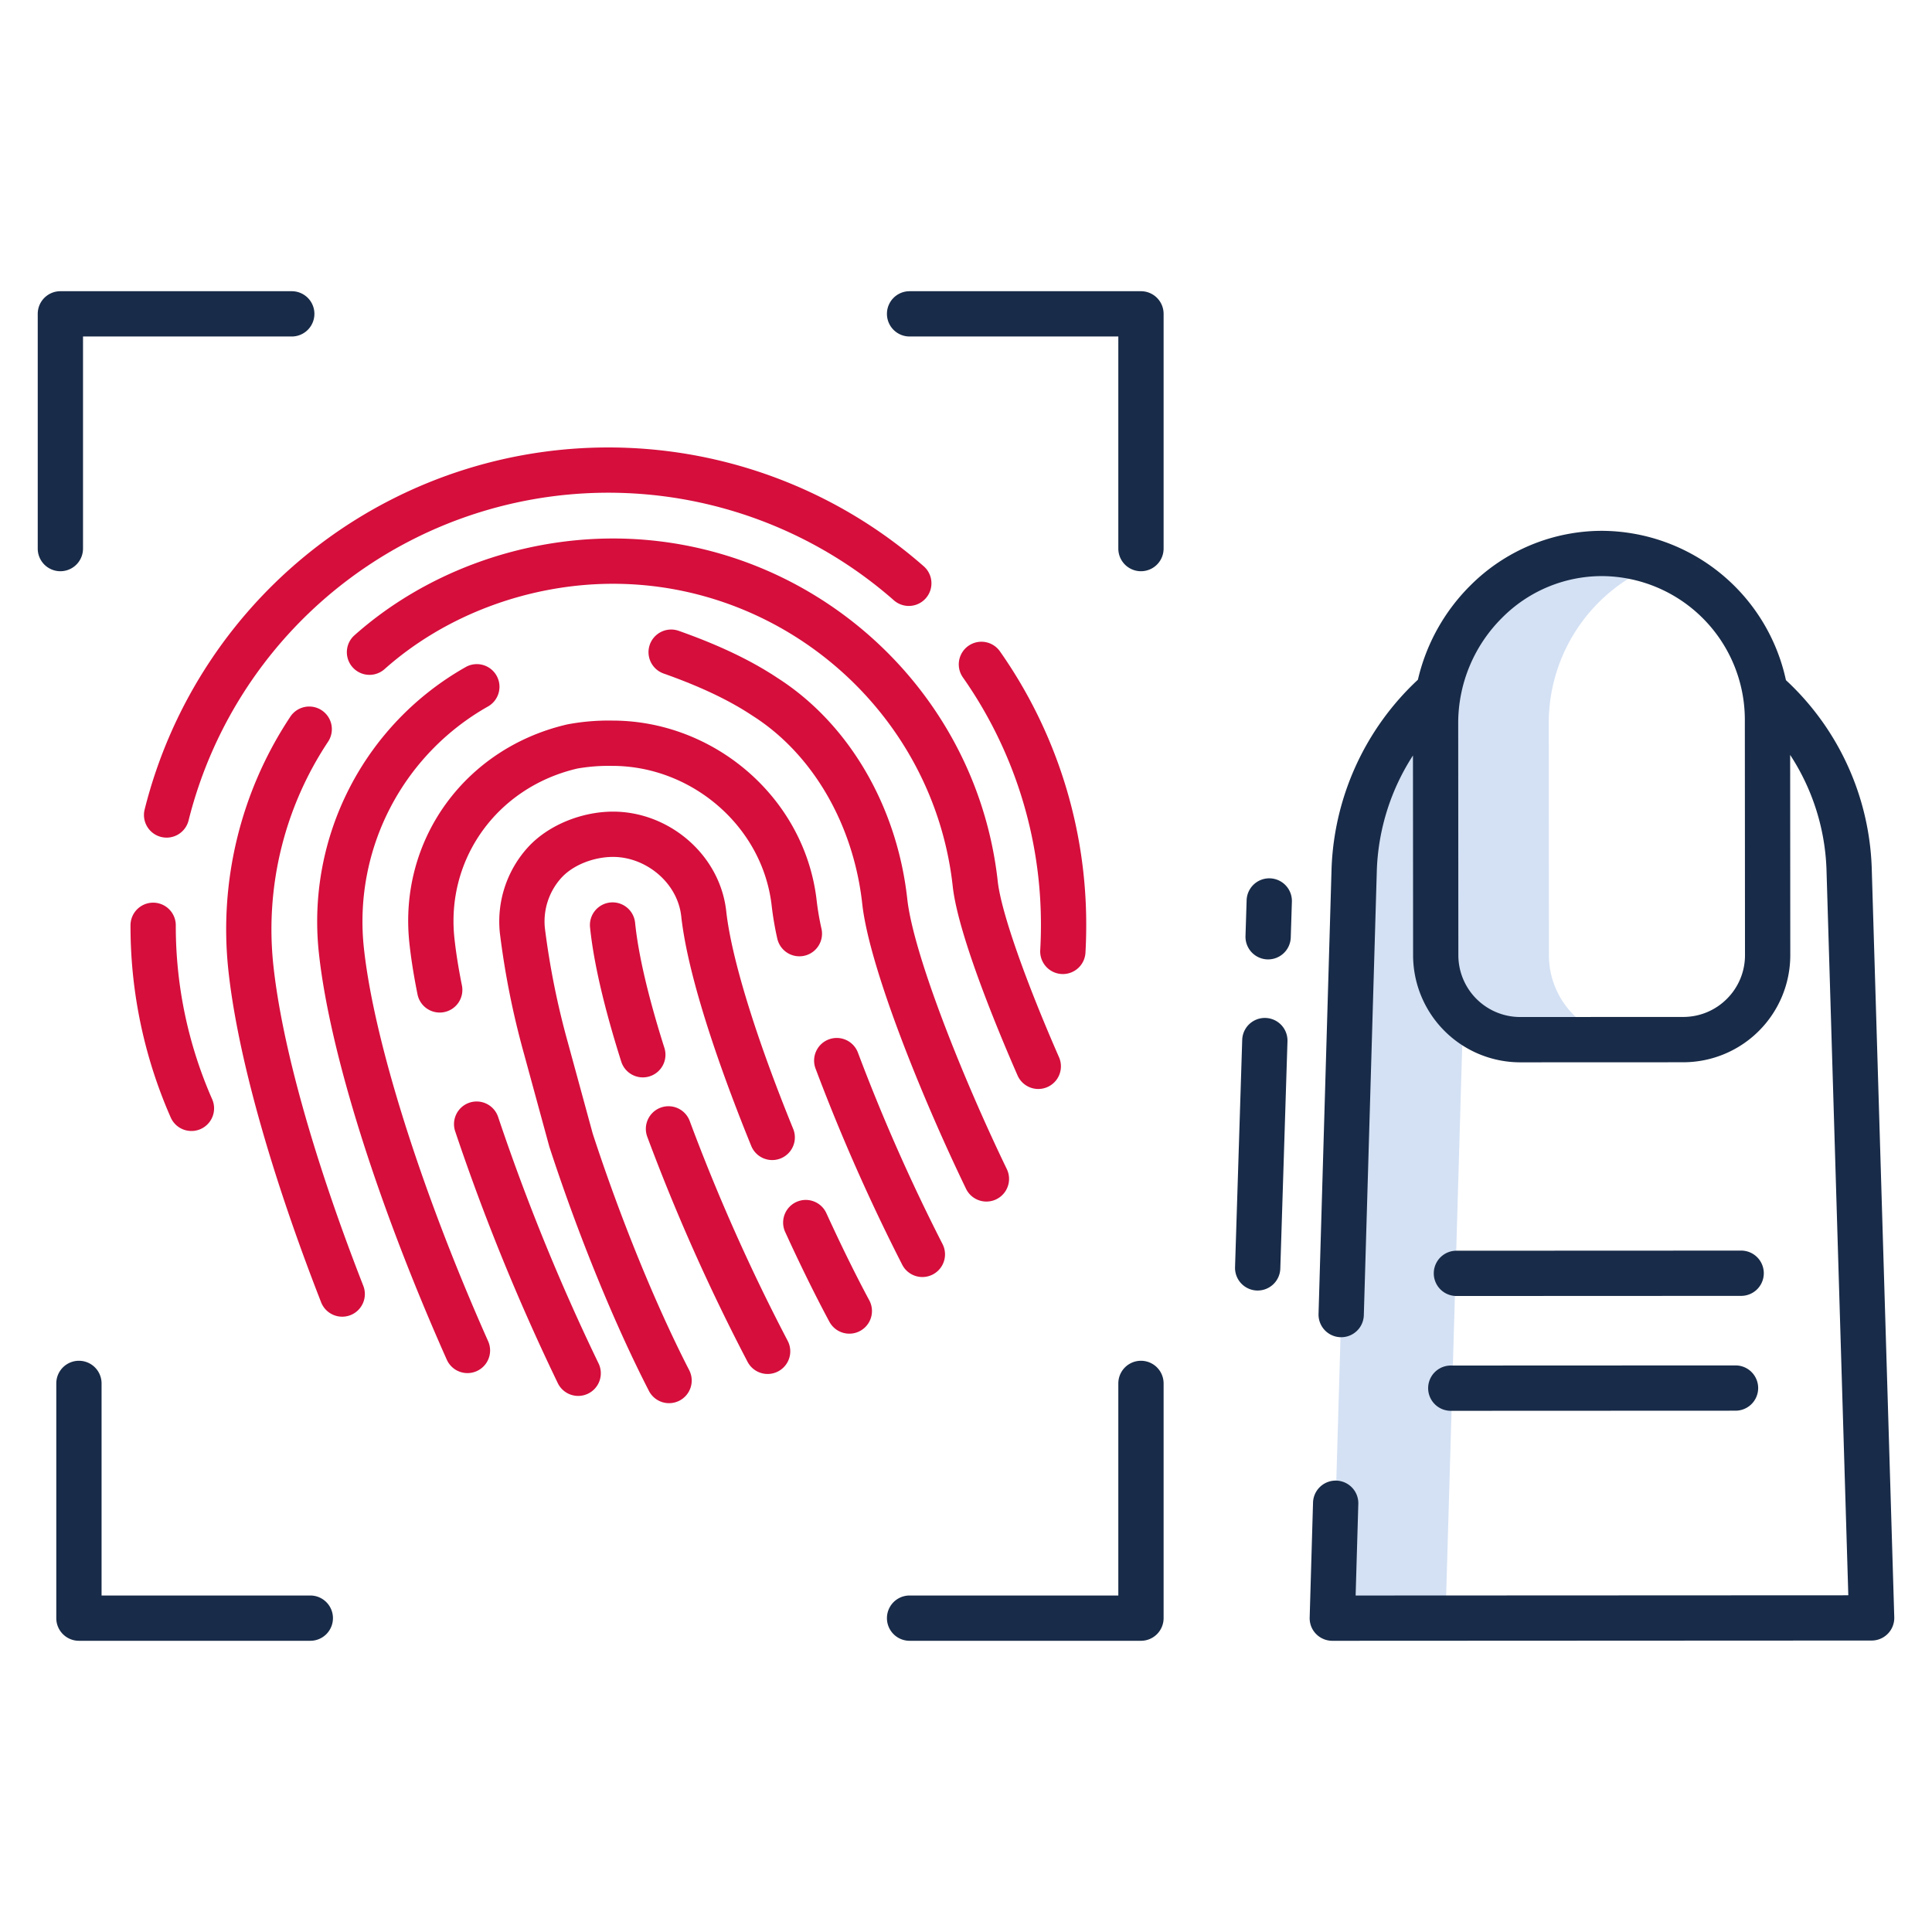 <svg id="Layer_1" height="300" viewBox="0 0 512 512" width="300" xmlns="http://www.w3.org/2000/svg" data-name="Layer 1" version="1.1" xmlns:xlink="http://www.w3.org/1999/xlink" xmlns:svgjs="http://svgjs.dev/svgjs"><g transform="matrix(1,0,0,1,0,0)"><path d="m439.565 149.357a43.9 43.9 0 0 0 -14.871-2.682c-21.8-.132-40.025 16.344-43.606 37.265h-.638a65.542 65.542 0 0 0 -21.57 46.16l-5.81 198.73 30-.015 4.654-159.193a22.3 22.3 0 0 0 15.15 5.9l29.5-.012a22.381 22.381 0 0 1 -21.894-22.362l-.041-61.69a45.2 45.2 0 0 1 29.126-42.101z" fill="#d4e1f4ff" stroke="none"/><path d="m22 145.381v-56.207h55.32a6 6 0 0 0 0-12h-61.32a6 6 0 0 0 -6 6v62.207a6 6 0 0 0 12 0z" fill="#182b48ff" stroke="none"/><path d="m302.367 77.174h-61.319a6 6 0 0 0 0 12h55.319v56.207a6 6 0 1 0 12 0v-62.207a6 6 0 0 0 -6-6z" fill="#182b48ff" stroke="none"/><path d="m88.236 428.826a6 6 0 0 0 -6-6h-55.319v-56.207a6 6 0 0 0 -12 0v62.207a6 6 0 0 0 6 6h61.319a6 6 0 0 0 6-6z" fill="#182b48ff" stroke="none"/><path d="m241.048 434.826h61.319a6 6 0 0 0 6-6v-62.207a6 6 0 0 0 -12 0v56.207h-55.319a6 6 0 0 0 0 12z" fill="#182b48ff" stroke="none"/><path d="m385.966 343.453 75.458-.033a6 6 0 0 0 0-12l-75.458.033a6 6 0 0 0 0 12z" fill="#182b48ff" stroke="none"/><path d="m384.475 373.881 75.457-.033a6 6 0 0 0 0-12l-75.458.033a6 6 0 0 0 0 12z" fill="#182b48ff" stroke="none"/><path d="m327.3 335.812a6 6 0 0 0 5.808 6.188q.1 0 .192 0a6 6 0 0 0 5.994-5.811l1.9-60.244a6 6 0 0 0 -11.994-.379z" fill="#182b48ff" stroke="none"/><path d="m330.37 238.569-.3 9.493a6 6 0 0 0 5.808 6.187h.193a6 6 0 0 0 5.993-5.811l.3-9.493a6 6 0 0 0 -11.994-.379z" fill="#182b48ff" stroke="none"/><path d="m474.077 180.985c-.254-.244-.521-.486-.783-.731a50.154 50.154 0 0 0 -48.564-39.579 49.331 49.331 0 0 0 -35.144 14.56 51.666 51.666 0 0 0 -13.828 24.9 71.891 71.891 0 0 0 -22.873 49.793l-3.457 118.272a6 6 0 0 0 12 .35l3.455-118.221a59.765 59.765 0 0 1 9.567-30.117l.035 52.944a28.414 28.414 0 0 0 28.384 28.371h.014l43.187-.018a28.382 28.382 0 0 0 28.373-28.4l-.034-53.051a59.1 59.1 0 0 1 9.624 30.163l5.789 192.547-130.565.06.71-24.278a6 6 0 0 0 -6-6.175 6 6 0 0 0 -6 5.824l-.886 30.329a6.2 6.2 0 0 0 .4 2.5 6.018 6.018 0 0 0 5.589 3.8l142.93-.068a6 6 0 0 0 6-6.181l-5.979-198.779a71.128 71.128 0 0 0 -21.944-48.815zm-16.432 83.715a16.281 16.281 0 0 1 -11.585 4.8l-43.188.018h-.008a16.383 16.383 0 0 1 -16.384-16.378l-.041-61.689a39.364 39.364 0 0 1 11.608-27.71 37.27 37.27 0 0 1 26.385-11.071h.224a38.081 38.081 0 0 1 37.744 37.963l.04 62.478a16.279 16.279 0 0 1 -4.795 11.589z" fill="#182b48ff" stroke="none"/><g fill="#1ae5be"><path d="m275.159 288.59a6 6 0 0 0 5.493-8.409c-9.152-20.9-15.373-38.754-16.237-46.6-5.712-51.807-50.206-90.874-101.949-90.874-24.85 0-49.941 9.11-68.534 25.653a6 6 0 1 0 7.977 8.965c16.393-14.586 38.651-22.618 60.557-22.618 45.615 0 84.981 34.474 90.021 80.188 1.445 13.126 12.491 39.41 17.173 50.1a6 6 0 0 0 5.499 3.595z" fill="#d50e3cff" stroke="none"/><path d="m72.428 255.666a89.858 89.858 0 0 1 14.531-59.13 6 6 0 0 0 -9.99-6.648 101.886 101.886 0 0 0 -16.469 67.045c2.373 22.312 11.108 53.63 24.6 88.186a6 6 0 0 0 11.179-4.363c-13.121-33.59-21.588-63.81-23.851-85.09z" fill="#d50e3cff" stroke="none"/><path d="m96.422 251.119a65.463 65.463 0 0 1 32.858-63.872 6 6 0 1 0 -5.914-10.441 77.458 77.458 0 0 0 -38.877 75.58c2.779 26.131 15.456 66.482 33.913 107.939a6 6 0 1 0 10.963-4.881c-17.707-39.771-30.33-79.744-32.943-104.325z" fill="#d50e3cff" stroke="none"/><path d="m261.412 318.425a6 6 0 0 0 5.4-8.613c-11.9-24.617-24.784-57.11-26.377-71.583-2.72-24.673-15.58-46.565-34.408-58.575-6.966-4.636-15.525-8.718-26.163-12.478a6 6 0 1 0 -4 11.314c9.716 3.434 17.422 7.092 23.559 11.184.036.023.071.047.107.069 15.816 10.069 26.649 28.686 28.976 49.8 1.822 16.557 15.534 50.739 27.5 75.493a6 6 0 0 0 5.406 3.389z" fill="#d50e3cff" stroke="none"/><path d="m244.443 338.423a6 6 0 0 0 5.322-8.763 494.85 494.85 0 0 1 -22.4-50.692 6 6 0 1 0 -11.235 4.216 507.875 507.875 0 0 0 22.978 52 6 6 0 0 0 5.335 3.239z" fill="#d50e3cff" stroke="none"/><path d="m132.018 296.038a6 6 0 1 0 -11.388 3.783 572.869 572.869 0 0 0 27.151 66.637 6 6 0 1 0 10.8-5.227 560.406 560.406 0 0 1 -26.563-65.193z" fill="#d50e3cff" stroke="none"/><path d="m153.024 203.666a48.605 48.605 0 0 1 9.247-.7c20.972 0 39.912 16 42.25 37.21a82.472 82.472 0 0 0 1.464 8.543 6 6 0 1 0 11.72-2.578 70.625 70.625 0 0 1 -1.256-7.279c-3.009-27.305-27.077-47.9-54.178-47.9a58.787 58.787 0 0 0 -11.962 1.017c-27.122 6.3-44.712 30.633-41.826 57.862.441 4.143 1.169 8.747 2.164 13.681a6 6 0 0 0 5.875 4.815 6.076 6.076 0 0 0 1.192-.119 6 6 0 0 0 4.7-7.068c-.922-4.571-1.593-8.8-1.994-12.576-2.242-21.113 11.471-39.999 32.604-44.908z" fill="#d50e3cff" stroke="none"/><path d="m180.053 371.191a6 6 0 0 0 2.593-8.08c-8.888-17.284-18.2-40.126-25.568-62.687l-6.6-24.189a210.745 210.745 0 0 1 -6.072-30.216 17.221 17.221 0 0 1 4.3-13.317c3.256-3.62 8.892-5.613 13.754-5.613 8.651 0 17.086 6.76 18.073 15.723 2.023 18.353 12.5 46.022 18.558 60.882a6 6 0 0 0 11.111-4.533c-9.914-24.3-16.38-45.317-17.741-57.663-1.658-15.056-15.221-26.409-30-26.409-8.189 0-17.2 3.5-22.676 9.589a29.233 29.233 0 0 0 -7.313 22.609 219.276 219.276 0 0 0 6.417 32.067l6.646 24.37q.037.141.084.282c7.56 23.186 17.165 46.73 26.35 64.594a6 6 0 0 0 8.079 2.591z" fill="#d50e3cff" stroke="none"/><path d="m225.087 353.437a6 6 0 0 0 5.279-8.841c-3.566-6.637-7.493-14.612-11.356-23.061a6 6 0 1 0 -10.913 4.99c3.968 8.679 8.013 16.892 11.7 23.75a6 6 0 0 0 5.29 3.162z" fill="#d50e3cff" stroke="none"/><path d="m198.137 360.942a6 6 0 0 0 10.585-5.654 509.757 509.757 0 0 1 -25.92-58.155 6 6 0 1 0 -11.242 4.195 522.448 522.448 0 0 0 26.577 59.614z" fill="#d50e3cff" stroke="none"/><path d="m176.071 277.7c-4.289-13.542-6.9-24.693-7.762-33.142a6 6 0 1 0 -11.938 1.217c.945 9.264 3.724 21.224 8.26 35.548a6 6 0 1 0 11.44-3.623z" fill="#d50e3cff" stroke="none"/><path d="m281.674 258.132a6 6 0 0 0 5.985-5.661c.136-2.4.2-4.836.2-7.254a125.855 125.855 0 0 0 -22.88-72.622 6 6 0 0 0 -9.826 6.888 113.916 113.916 0 0 1 20.706 65.734c0 2.193-.063 4.405-.186 6.576a6 6 0 0 0 5.652 6.329c.121.007.235.01.349.01z" fill="#d50e3cff" stroke="none"/><path d="m236.974 159.167a6 6 0 0 0 7.933-9 126.667 126.667 0 0 0 -206.567 64.322 6 6 0 1 0 11.644 2.9 114.666 114.666 0 0 1 186.99-58.225z" fill="#d50e3cff" stroke="none"/><path d="m46.586 245.217a6 6 0 0 0 -12 0 125.756 125.756 0 0 0 10.655 50.922 6 6 0 0 0 10.986-4.83 113.8 113.8 0 0 1 -9.641-46.092z" fill="#d50e3cff" stroke="none"/></g></g></svg>